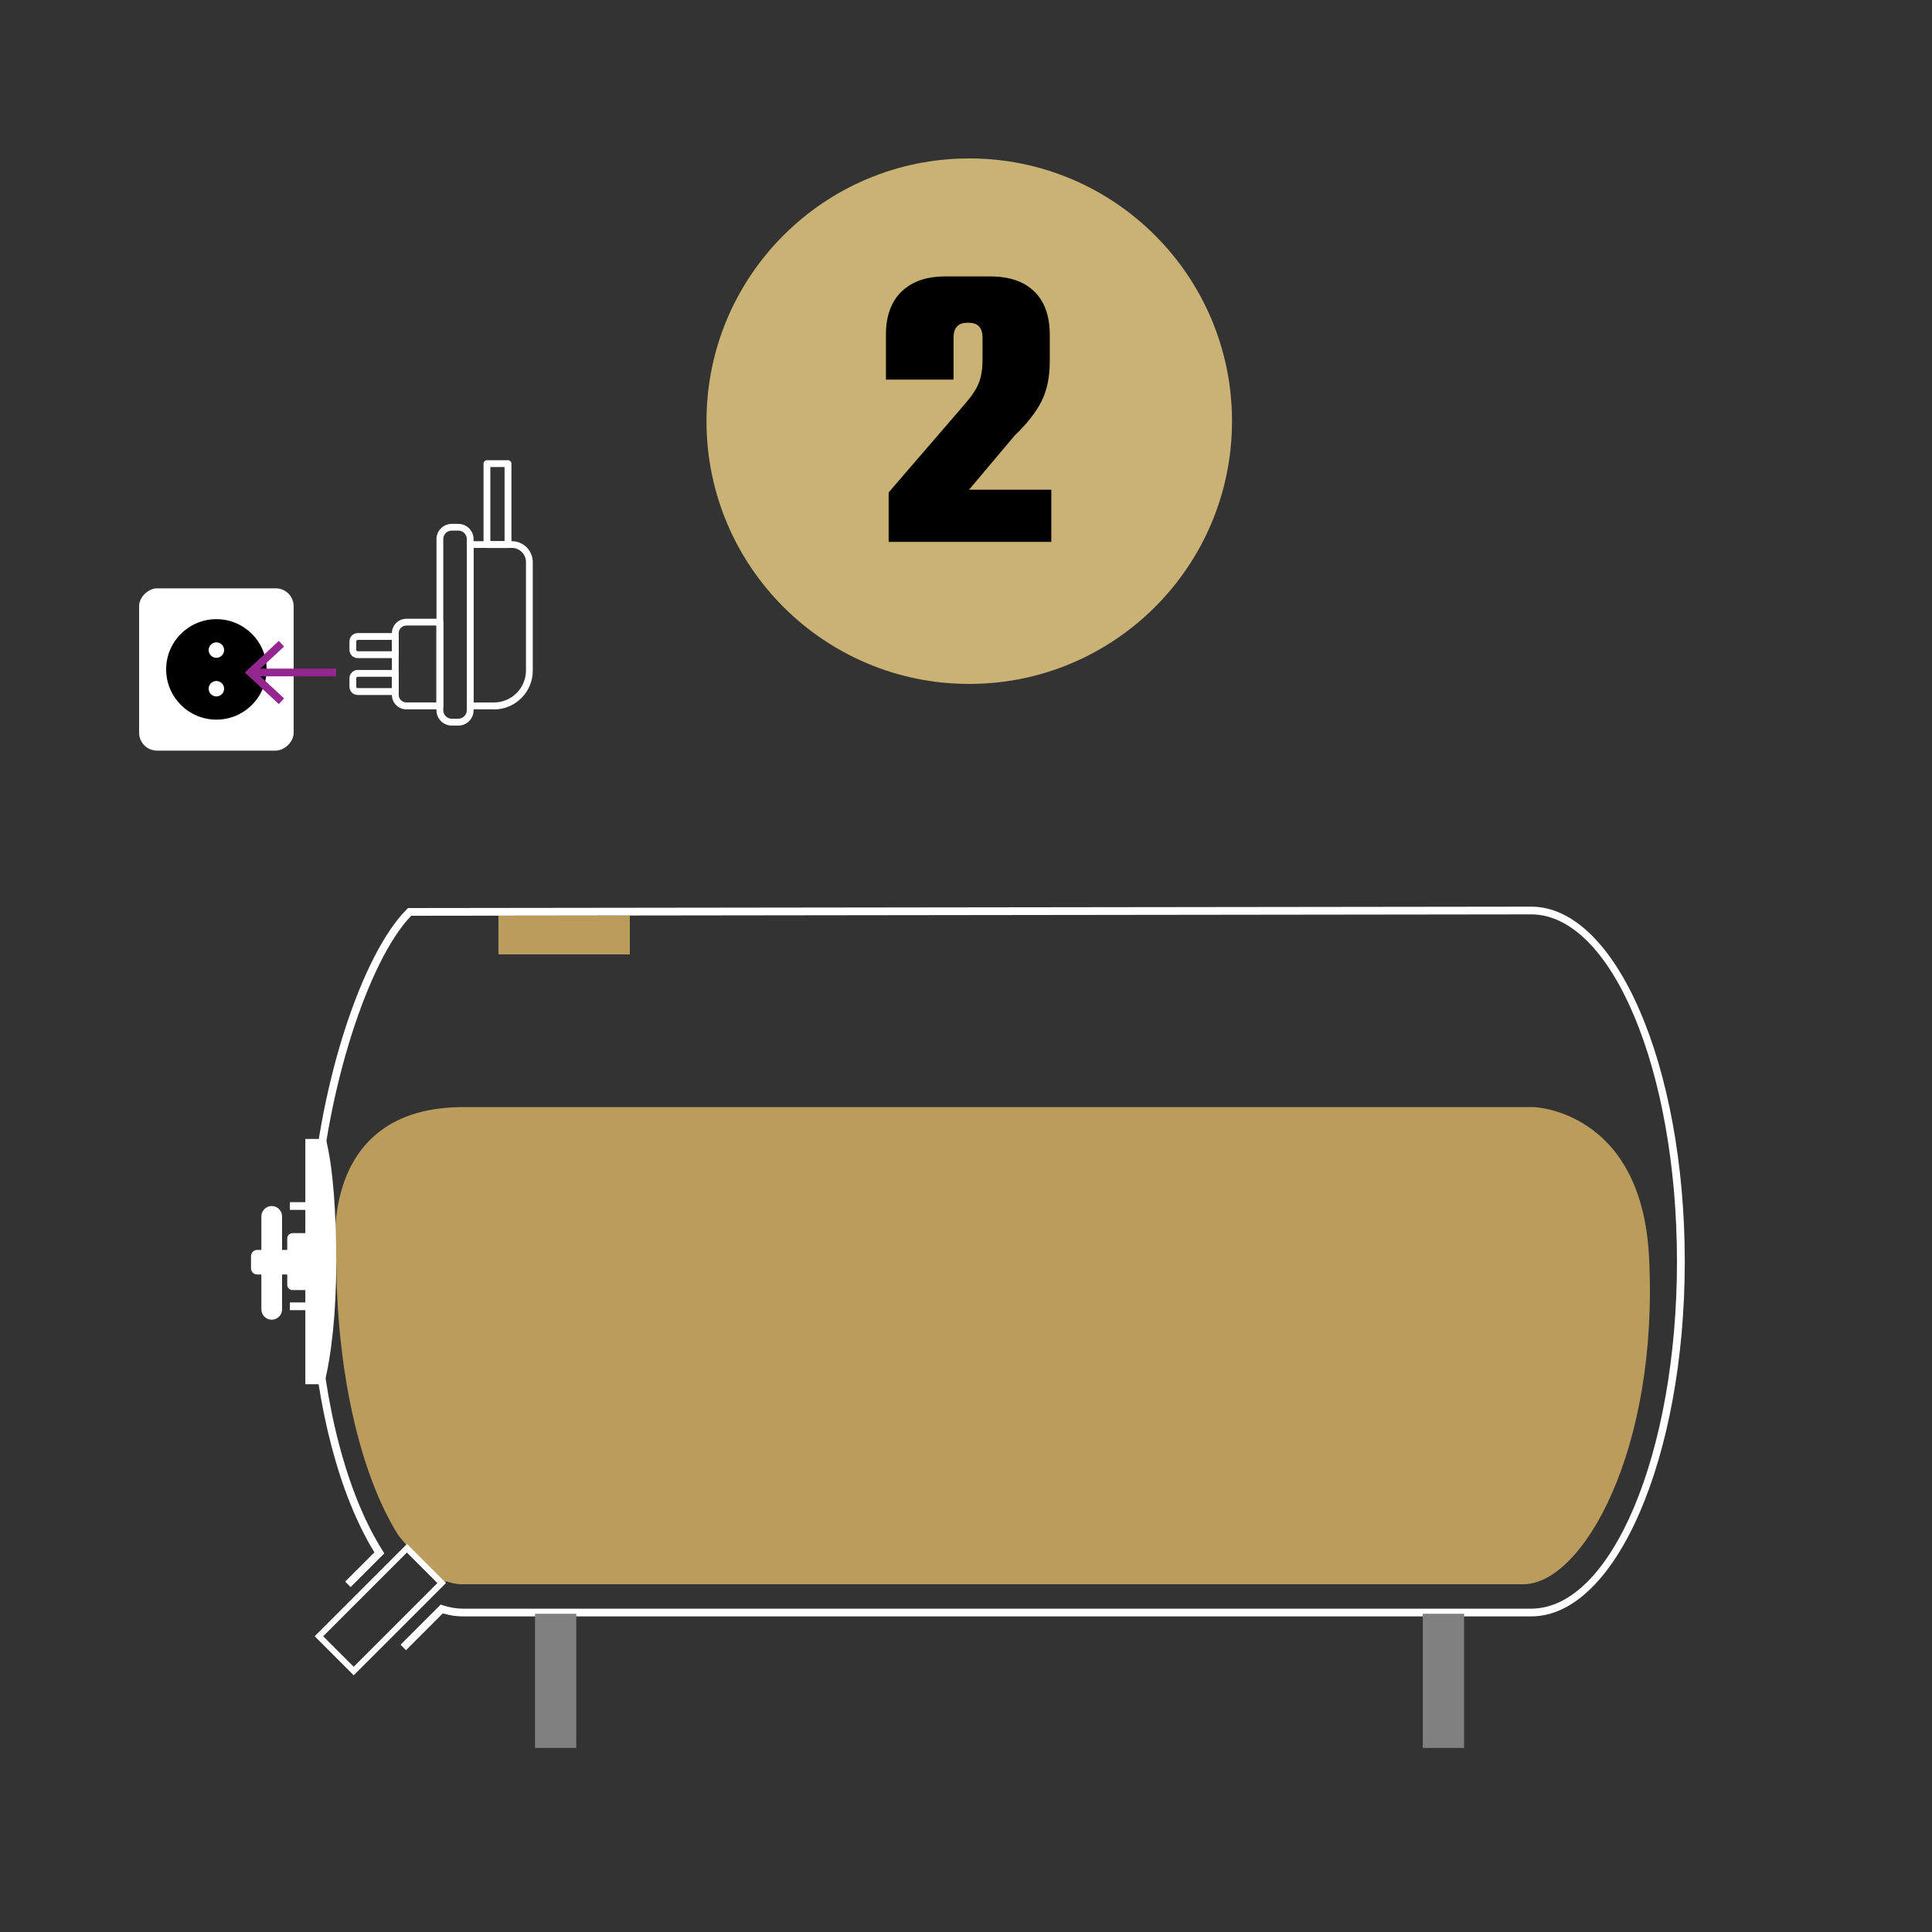 <?xml version="1.0" encoding="UTF-8"?>
<svg id="stap_2" data-name="stap 2" xmlns="http://www.w3.org/2000/svg" viewBox="0 0 250 250">
  <rect x="0" y="0" width="250" height="250" fill="#333333" stroke="none"/>
  <path d="M43.52,163.41s-3.18-20.38,16.78-20.15h138.18s13.91.41,14.9,19.32c1.31,24.96-8.57,42.42-16.26,42.42H59.77c-.57,0-1.16-.1-1.77-.3-.31-.1-.67.02-.93-.15-1.57-1.05-5.51-5.86-5.51-5.86-5.04-8-8.05-21.5-8.05-36.1" fill="#ba9d5c" stroke-width="0"/>
  <g>
    <path d="M45.77,216.78l-5.05-5.05,11.94-11.94,5.05,5.05-11.94,11.94ZM41.82,211.73l3.95,3.95,10.83-10.83-3.95-3.95-10.83,10.83Z" fill="#fff" stroke-width="0"/>
    <path d="M45.37,205.37l-.71-.71,3.79-3.79c-4.51-7.32-7.51-18.69-8.25-31.34h-2.69v-1h3.64l.03.47c.7,12.87,3.74,24.42,8.34,31.67l.21.34-4.35,4.35Z" fill="#fff" stroke-width="0"/>
    <path d="M52.54,213.54l-.71-.71,5.2-5.2.29.1c.86.28,1.73.43,2.56.43h138.25c10.4,0,18.87-20.15,18.87-44.92s-8.46-44.92-18.87-44.92c-.34,0-138.65.17-144.92.18-5.59,5.79-10.94,22.56-11.96,37.59l-.03.47h-3.71v-1h2.78c1.13-15.5,6.53-32.08,12.36-37.91l.15-.15h.21c1.45,0,144.78-.18,145.13-.18,10.96,0,19.87,20.6,19.87,45.92s-8.91,45.92-19.87,45.92H59.88c-.85,0-1.71-.13-2.58-.39l-4.77,4.77Z" fill="#fff" stroke-width="0"/>
  </g>
  <circle cx="125.42" cy="54.5" r="34" fill="#c9b274" stroke-width="0"/>
  <path d="M124.99,52.12c.83-.97,1.4-1.85,1.7-2.65.3-.8.45-1.78.45-2.95v-2.8c0-1.3-.58-1.95-1.75-1.95h-.25c-1.17,0-1.75.65-1.75,1.95v5.4h-8.75v-5.8c0-2.43.68-4.3,2.03-5.6,1.35-1.3,3.22-1.95,5.62-1.95h5.85c2.47,0,4.37.65,5.7,1.95,1.33,1.3,2,3.17,2,5.6v3.45c0,2.03-.36,3.76-1.08,5.18-.72,1.42-1.88,2.89-3.47,4.42l-5.9,7h10.65v6.75h-21.05v-6.4l10-11.6Z" fill="#000" stroke-width="0"/>
  <rect x="69.23" y="208.82" width="5.34" height="17.36" fill="gray" stroke-width="0"/>
  <rect x="184.11" y="208.82" width="5.34" height="17.36" fill="gray" stroke-width="0"/>
  <path d="M42.18,147.38h-2.67v12.19h-1.66c-.37,0-.68.3-.68.68v1.49h-.67v-4.34c0-.74-.6-1.34-1.34-1.34s-1.34.6-1.34,1.34v4.34h-.54c-.44,0-.8.36-.8.8v1.58c0,.44.36.8.8.8h.54v4.51c0,.74.6,1.34,1.34,1.34s1.34-.6,1.34-1.34v-4.51h.67v1.33c0,.37.3.68.68.68h1.66v12.19h2.43c.96-3.74,1.57-9.38,1.57-15.69s-.39-12.29-1.34-16.03Z" fill="#fff" stroke-width="0"/>
  <rect x="64.5" y="118.5" width="17" height="5" fill="#ba9d5c" stroke-width="0"/>
  <g>
    <rect x="17.5" y="76.62" width="21" height="20" rx="2.32" ry="2.32" transform="translate(-58.62 114.63) rotate(-90)" fill="#fff" stroke-width="0"/>
    <circle cx="28" cy="86.62" r="6.5" fill="#000" stroke-width="0"/>
    <circle cx="28" cy="84.12" r="1" fill="#fff" stroke-width="0"/>
    <circle cx="28" cy="89.12" r="1" fill="#fff" stroke-width="0"/>
  </g>
  <g>
    <path d="M63.92,91.79h-3.08c-.24,0-.44-.2-.44-.44v-20.88c0-.24.2-.44.44-.44h5.4c1.49,0,2.7,1.21,2.7,2.71v14.04c0,2.77-2.25,5.02-5.02,5.02ZM61.28,90.9h2.64c2.28,0,4.14-1.86,4.14-4.14v-14.04c0-1-.82-1.82-1.82-1.82h-4.96v20Z" fill="#fff" stroke-width="0"/>
    <path d="M59.31,93.89h-.86c-1.09,0-1.97-.89-1.97-1.97v-22.16c0-1.09.89-1.97,1.97-1.97h.86c1.09,0,1.97.89,1.97,1.97v22.16c0,1.09-.89,1.97-1.97,1.97ZM58.45,68.66c-.6,0-1.09.49-1.09,1.09v22.16c0,.6.49,1.09,1.09,1.09h.86c.6,0,1.09-.49,1.09-1.09v-22.16c0-.6-.49-1.09-1.09-1.09h-.86Z" fill="#fff" stroke-width="0"/>
    <path d="M56.92,91.79h-4.34c-1.03,0-1.87-.84-1.87-1.87v-7.98c0-1.03.84-1.87,1.87-1.87h4.34c.24,0,.44.2.44.44v10.83c0,.24-.2.44-.44.44ZM52.57,80.95c-.54,0-.98.44-.98.98v7.98c0,.54.44.98.98.98h3.9v-9.95h-3.9Z" fill="#fff" stroke-width="0"/>
    <path d="M51.15,89.93h-4.86c-.59,0-1.07-.48-1.07-1.07v-1.1c0-.59.48-1.07,1.07-1.07h4.86c.24,0,.44.2.44.44v2.35c0,.24-.2.44-.44.44ZM46.28,87.58c-.1,0-.18.08-.18.18v1.1c0,.1.08.18.18.18h4.42v-1.47h-4.42Z" fill="#fff" stroke-width="0"/>
    <path d="M51.15,85.16h-4.86c-.59,0-1.07-.48-1.07-1.07v-1.1c0-.59.48-1.07,1.07-1.07h4.86c.24,0,.44.2.44.44v2.35c0,.24-.2.44-.44.44ZM46.28,82.81c-.1,0-.18.08-.18.18v1.1c0,.1.08.18.18.18h4.42v-1.47h-4.42Z" fill="#fff" stroke-width="0"/>
    <path d="M65.74,70.91h-2.73c-.24,0-.44-.2-.44-.44v-10.48c0-.24.2-.44.44-.44h2.73c.24,0,.44.2.44.44v10.48c0,.24-.2.44-.44.44ZM63.45,70.02h1.84v-9.59h-1.84v9.59Z" fill="#fff" stroke-width="0"/>
  </g>
  <g>
    <rect x="32.76" y="86.52" width="10.74" height="1" fill="#93278f" stroke-width="0"/>
    <polygon points="36.08 82.93 36.76 83.66 33.15 87.02 36.76 90.37 36.08 91.11 31.68 87.02 36.08 82.93" fill="#93278f" stroke-width="0"/>
  </g>
</svg>